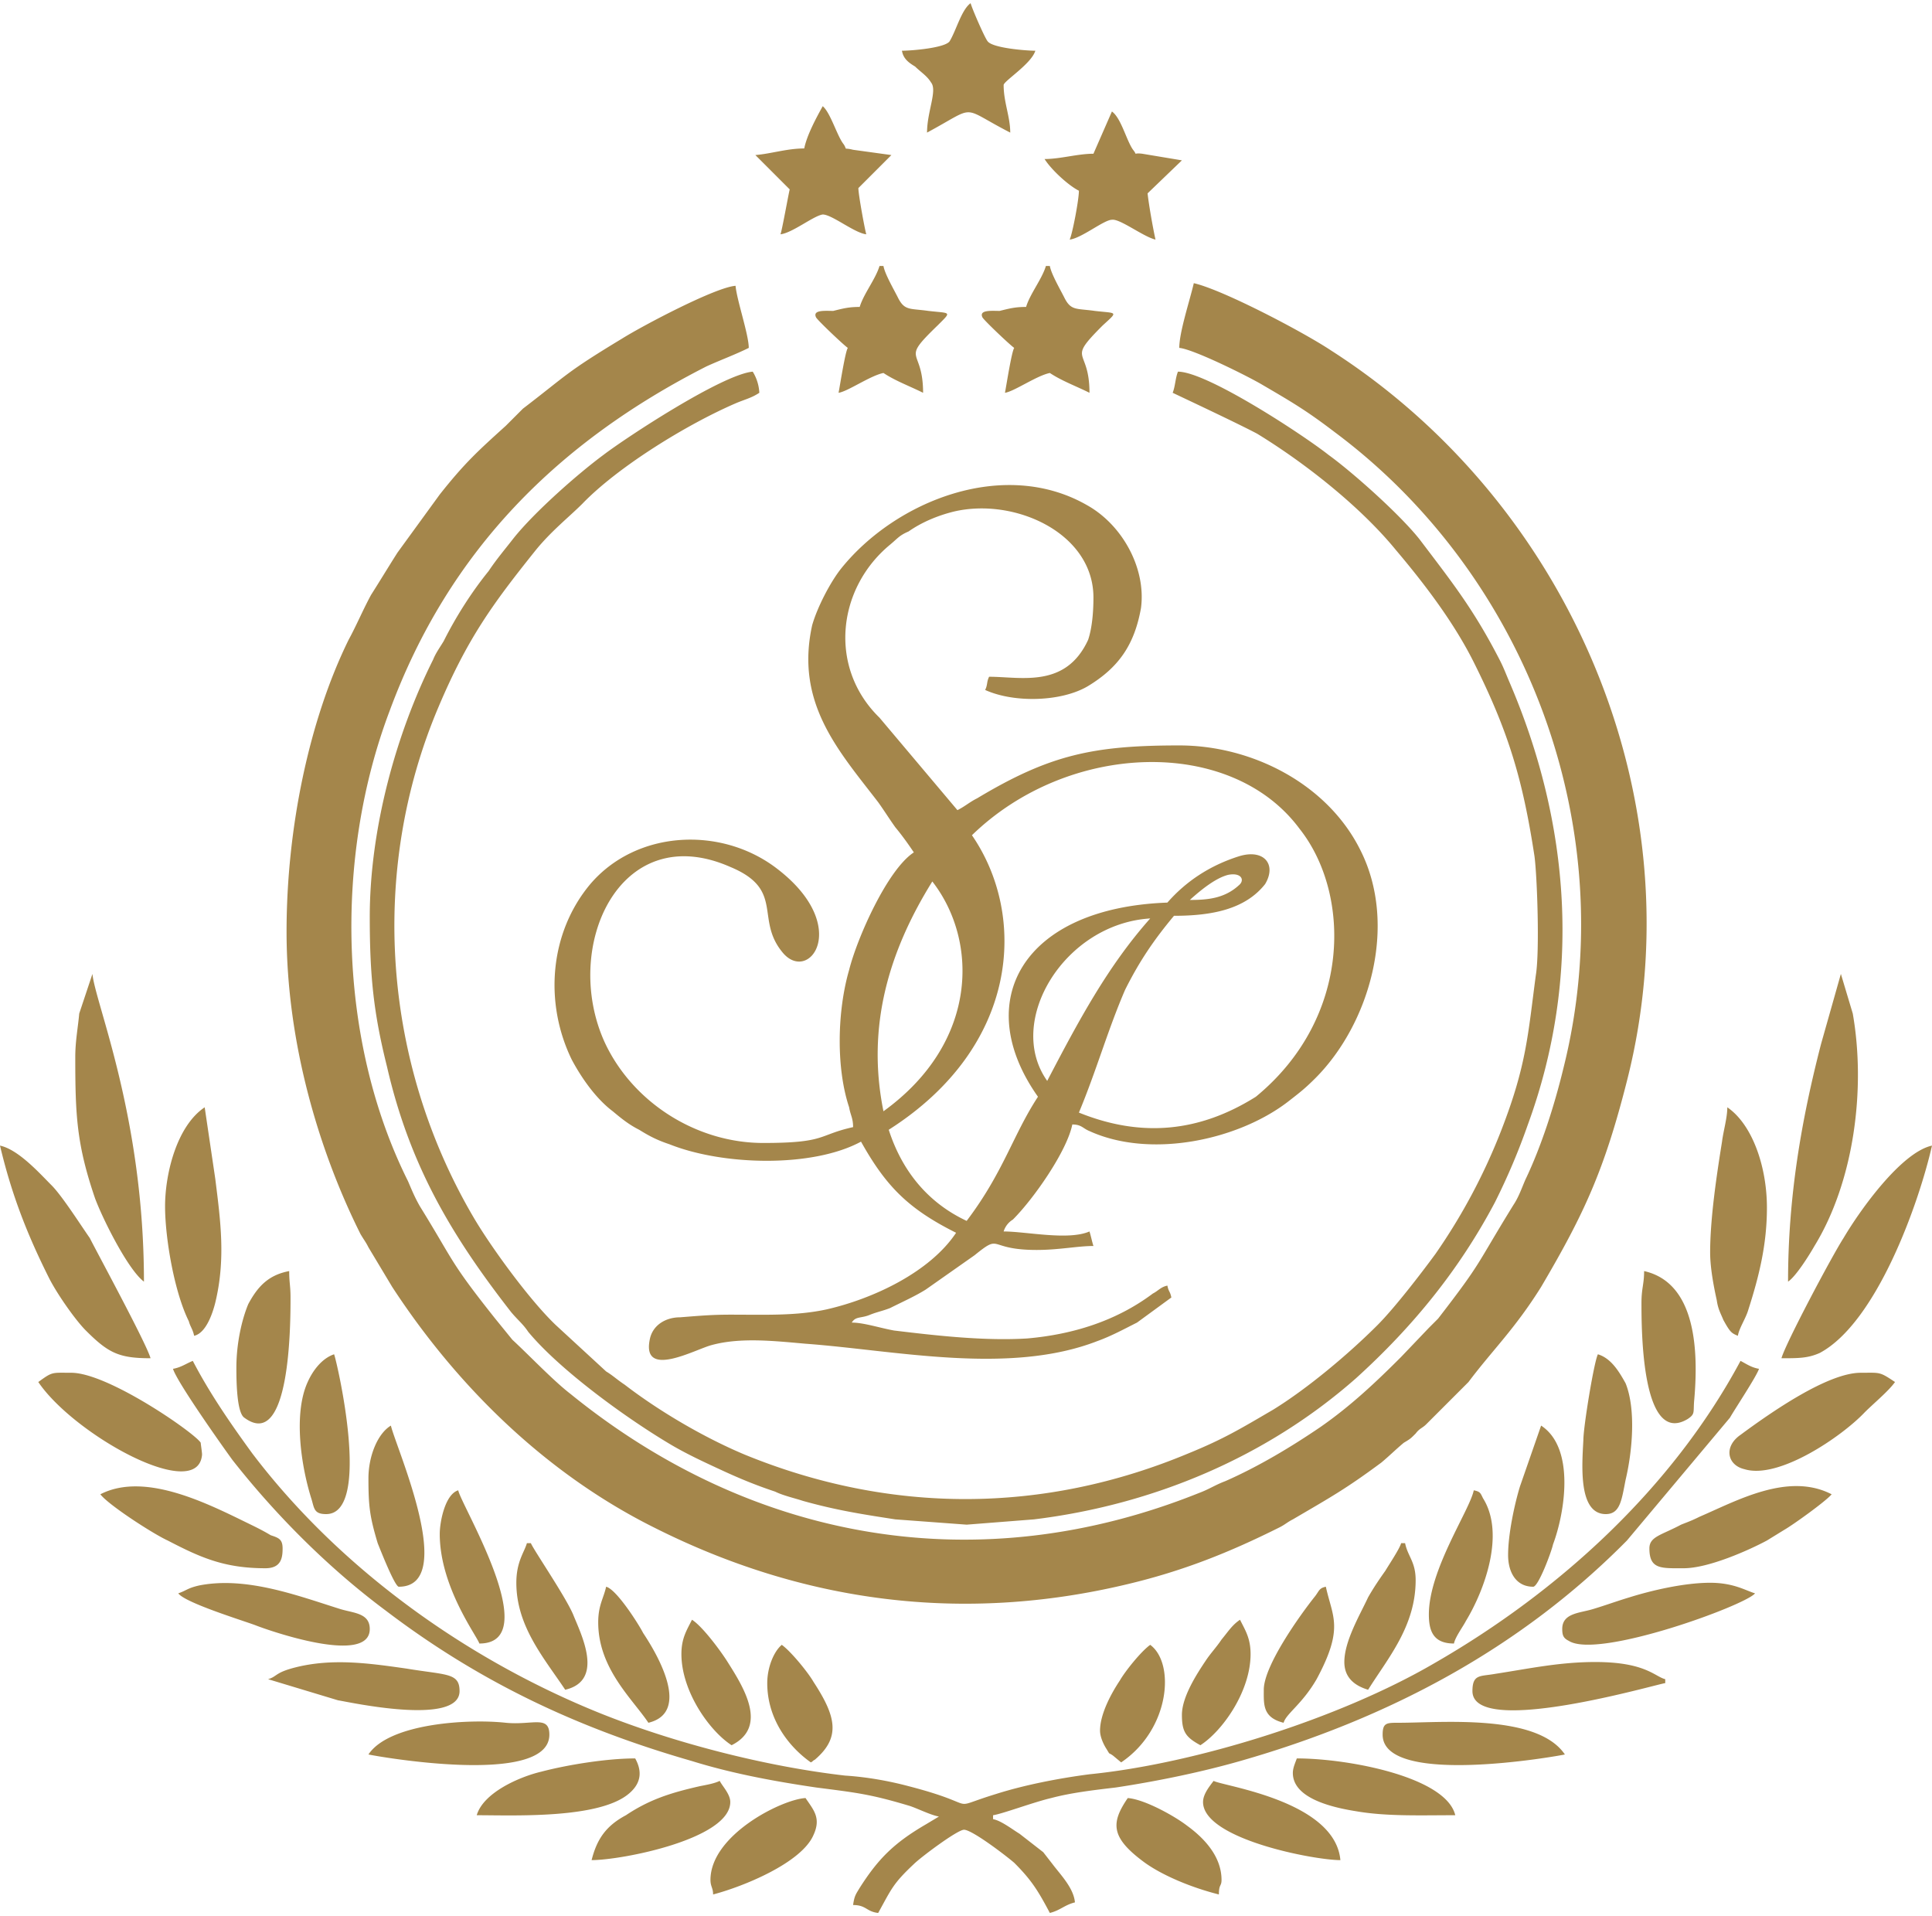 <svg xmlns="http://www.w3.org/2000/svg" xml:space="preserve" width="120" height="119" style="shape-rendering:geometricPrecision;text-rendering:geometricPrecision;image-rendering:optimizeQuality;fill-rule:evenodd;clip-rule:evenodd" viewBox="0 0 14.63 14.46"><path d="M6.92 6.43c-.2.13-.43.65-.49.89-.09.31-.1.74 0 1.04.01.06.03.08.03.15-.27.06-.2.12-.68.12-.51 0-.99-.31-1.2-.76-.33-.72.11-1.7.95-1.33.41.17.19.39.39.64.2.26.54-.19-.04-.63-.42-.32-1.06-.29-1.41.12-.31.37-.35.9-.14 1.33.08.15.19.3.31.39.06.05.12.1.2.14.08.05.14.08.23.11.4.16 1.08.18 1.45-.02.19.34.36.51.72.69-.2.3-.63.5-.98.58-.23.05-.46.04-.73.04-.15 0-.25.01-.38.02-.11 0-.21.06-.23.17-.06.3.35.07.47.04.22-.06.48-.03.71-.01.68.05 1.54.24 2.21-.02.11-.04.2-.09.3-.14l.26-.19c-.01-.05-.02-.04-.03-.09-.05.01-.07.04-.11.06-.28.21-.61.31-.95.34-.32.02-.68-.02-1.01-.06-.11-.02-.23-.06-.32-.06.03-.05.07-.03.14-.06.05-.02.1-.03.15-.05.1-.05.19-.09.27-.14l.37-.26c.21-.17.09-.04.47-.04.17 0 .31-.03.43-.03-.01-.03-.02-.08-.03-.11-.16.07-.48 0-.65 0a.16.16 0 0 1 .07-.09c.16-.16.41-.52.45-.72.07 0 .08.03.13.05.46.21 1.12.07 1.5-.22.09-.07.13-.1.21-.18.41-.41.63-1.16.34-1.73-.25-.5-.82-.79-1.37-.79-.65 0-.98.07-1.53.4-.06.03-.09.06-.15.09l-.59-.7c-.39-.38-.32-.98.08-1.31.06-.05.07-.07.14-.1.1-.07.22-.12.34-.15.46-.11 1.06.16 1.06.65 0 .11-.01.23-.04.32-.17.37-.51.28-.75.28-.02.04-.01.06-.03.1.22.1.58.09.78-.03.23-.14.35-.31.4-.59.04-.3-.14-.63-.41-.78-.63-.36-1.45-.03-1.86.48-.08.1-.18.29-.22.43-.13.59.2.95.5 1.34.05.07.08.12.13.19.05.06.1.13.14.19zm-.23 1.96c-.13-.64.04-1.21.37-1.74.35.45.35 1.22-.37 1.74zm2.15-1.58c-1.1.04-1.49.75-.98 1.47-.19.29-.26.57-.54.94-.32-.15-.5-.41-.59-.69.99-.63 1.05-1.62.63-2.23.73-.71 1.96-.75 2.48-.05.39.49.4 1.43-.33 2.03-.43.27-.87.31-1.34.12.13-.31.22-.63.35-.93.11-.22.22-.38.37-.56.29 0 .54-.05.69-.24.09-.15-.01-.27-.2-.21-.22.07-.4.19-.54.35zm-.91 1.35c.24-.46.46-.87.78-1.23-.65.04-1.1.78-.78 1.23zm1.08-1.37c.13 0 .26-.01.37-.11.05-.04.02-.1-.08-.08-.08.02-.18.09-.29.19zm-.08-4.18c.11.01.53.22.63.28.24.14.34.2.55.36 1.46 1.09 2.18 3.01 1.73 4.81-.07.29-.17.6-.29.85-.03.07-.05.13-.09.19-.29.47-.23.42-.57.86l-.07.07-.21.22c-.19.19-.38.37-.61.53-.22.15-.47.3-.72.41-.08.03-.12.06-.2.09-1.67.67-3.38.37-4.76-.75-.13-.1-.31-.29-.44-.41l-.13-.16c-.35-.44-.31-.43-.57-.85-.04-.07-.06-.12-.09-.19-.53-1.06-.56-2.45-.14-3.56.45-1.22 1.28-2.04 2.4-2.61.11-.05.22-.09.32-.14 0-.1-.09-.36-.1-.47-.15.01-.7.3-.86.4-.43.26-.41.27-.75.53l-.13.13c-.21.19-.31.28-.5.52l-.32.44c-.07.11-.13.21-.2.32-.06.11-.11.23-.17.34-.3.61-.47 1.43-.47 2.21 0 .85.25 1.67.56 2.29.03.05.04.06.06.1l.18.3c.49.75 1.16 1.41 1.98 1.82 1.13.57 2.34.73 3.59.43.42-.1.77-.24 1.15-.43.04-.02.06-.04.1-.06.29-.17.4-.23.67-.43.06-.05.11-.1.17-.15.05-.03.05-.03.09-.07.03-.04.05-.04.08-.07l.32-.32c.18-.24.35-.4.55-.72.33-.56.48-.89.65-1.56.54-2.12-.43-4.37-2.24-5.53-.21-.14-.82-.46-1.04-.51-.03.13-.11.37-.11.49zM2.8 6.92c0 .45.03.73.13 1.13.17.74.48 1.27.94 1.86.05.06.09.09.13.15.24.29.75.66 1.09.86.12.07.25.13.38.19s.25.11.4.16c.06.03.15.05.21.07.25.07.44.1.7.14l.54.04.51-.04c.9-.11 1.76-.47 2.44-1.07.43-.39.78-.82 1.05-1.33.1-.2.18-.39.25-.59.41-1.12.32-2.28-.14-3.35-.03-.07-.04-.1-.07-.16-.2-.39-.36-.59-.61-.92-.15-.19-.51-.51-.69-.64-.19-.15-.92-.63-1.14-.63-.02.05-.02.11-.04.16.02.01.49.23.64.31.36.22.78.55 1.05.88.22.26.44.55.59.85.26.52.37.88.46 1.47.02.15.04.72.01.9-.06.45-.07.68-.26 1.17a4.48 4.48 0 0 1-.5.94c-.11.15-.31.41-.44.54-.22.22-.53.48-.79.64-.24.14-.37.22-.64.33-1.1.46-2.26.46-3.36.01-.31-.13-.65-.33-.91-.53-.06-.04-.09-.07-.14-.1l-.38-.35c-.2-.19-.49-.59-.62-.81-.69-1.17-.8-2.62-.27-3.87.22-.52.41-.78.73-1.18.12-.15.26-.26.36-.36.27-.28.79-.6 1.16-.76.07-.03.12-.04.18-.08a.336.336 0 0 0-.05-.16c-.23.02-.96.5-1.13.63-.19.14-.52.43-.68.63-.07.09-.13.16-.19.25-.13.16-.25.35-.34.53-.03.05-.06.09-.08.14-.28.56-.48 1.28-.48 1.95zm-1.49 3.42c.03.1.37.58.45.69.33.42.73.82 1.16 1.14.71.54 1.45.89 2.32 1.14.29.09.6.15.94.2.31.04.41.05.71.14.06.02.16.07.22.08l-.1.06c-.24.14-.36.26-.5.48-.03.05-.04.06-.05.13.1 0 .1.05.19.06.1-.18.11-.22.27-.37.05-.05.33-.26.38-.26.06 0 .31.19.38.25.13.13.18.21.27.38.08-.02.11-.06.19-.08-.01-.11-.11-.21-.17-.29L7.9 14l-.18-.14c-.05-.03-.14-.1-.2-.11v-.03c.07-.01.31-.1.44-.13.15-.04.32-.06.49-.08.33-.05.66-.12.94-.2 1.12-.32 2.12-.85 2.93-1.67l.78-.93c.04-.07.2-.31.22-.37-.06-.01-.1-.04-.14-.06-.52.97-1.38 1.75-2.32 2.29-.72.42-1.81.76-2.61.84-.23.03-.49.08-.71.15-.39.12-.08.09-.66-.06-.15-.04-.32-.07-.48-.08-.61-.07-1.3-.25-1.85-.47-1.02-.41-1.98-1.1-2.64-1.97-.16-.22-.32-.45-.45-.7-.05.02-.09.05-.15.06zm12.23-.66c.06-.04.16-.2.2-.27.3-.49.39-1.19.29-1.76l-.09-.3-.15.53c-.15.58-.25 1.16-.25 1.8zm-.05.58c.13 0 .2 0 .29-.04.43-.23.75-1.13.85-1.57-.23.05-.54.48-.67.7-.09.14-.44.8-.47.91zm-.54-.8c0 .12.03.27.05.36.01.07.03.1.05.15.05.09.06.1.11.12.01-.06.06-.13.08-.2.08-.25.14-.49.14-.77 0-.31-.11-.63-.3-.76 0 .08-.03.18-.04.26-.04.25-.09.58-.09.84zm1.4.98c-.12-.08-.11-.07-.26-.07-.25 0-.68.3-.91.47-.13.09-.1.23.03.26.26.08.74-.25.91-.43.07-.07.18-.16.23-.23zm-1.86 1.26c0 .16.09.15.26.15.19 0 .5-.14.63-.21l.13-.08c.07-.04.32-.22.36-.27-.33-.17-.72.05-1 .17-.06.03-.09.04-.14.06-.15.08-.24.09-.24.18zm-1.34 1.08c0 .36 1.42-.06 1.46-.06v-.03c-.08-.02-.15-.13-.53-.13-.27 0-.5.05-.76.09-.11.02-.17 0-.17.13zm.68-.47c0 .05.01.07.05.09.22.14 1.34-.27 1.41-.36-.07-.02-.16-.08-.34-.08-.2 0-.45.06-.61.11-.1.03-.18.06-.28.09-.1.03-.23.03-.23.15zm.6-2.47c0 .2 0 1.09.35.88.06-.04.04-.05.05-.15.03-.35.02-.88-.38-.97 0 .1-.02.13-.02.24zm-1.96 3.27c0 .4 1.34.16 1.38.15-.21-.31-.93-.24-1.26-.24-.09 0-.12 0-.12.09zm1.69-1.67c.11 0 .12-.11.15-.26.05-.21.08-.53 0-.73-.05-.09-.11-.19-.21-.22-.03.06-.11.55-.11.65-.01.19-.04.56.17.56zM9.79 13.4c0 .19.29.26.48.29.23.04.49.03.75.03-.07-.29-.81-.43-1.2-.43-.01.03-.03.07-.03.11zm1.63-1.65c0 .13.06.24.19.24.04 0 .14-.27.15-.32.09-.24.17-.73-.09-.9l-.16.46c-.04.13-.09.36-.09.52zm-2.31 1.87c0 .28.84.44 1.04.44-.04-.45-.89-.56-.96-.6-.03.04-.08.1-.08.16zm1.71-1.42c0 .12.03.22.19.22.01-.05.07-.13.09-.17.14-.23.3-.66.13-.93-.02-.04-.02-.05-.07-.06-.03.15-.34.6-.34.94zm-1.59 2.12c0-.08.02-.06.02-.11 0-.19-.15-.33-.26-.41-.09-.07-.32-.2-.45-.21-.13.19-.13.3.13.49.14.1.36.19.56.24zm.95-1.76c0 .12.08.18.18.21.15-.24.36-.48.36-.83 0-.14-.06-.18-.08-.28h-.03c-.01.04-.09.16-.12.21-.05.07-.09.13-.13.2-.06.13-.18.33-.18.49zm-.61.21c0 .11-.01.21.15.25.02-.07.14-.14.25-.33.21-.39.12-.47.07-.7-.05.01-.05.03-.08.07-.12.15-.39.53-.39.71zm-.62.19c0 .13.03.17.14.23.17-.11.38-.41.38-.69 0-.12-.04-.18-.08-.26-.06.04-.09.09-.14.15-.04.06-.08.1-.12.16-.06.09-.18.27-.18.41zm-.62.12c0 .05.03.11.05.14.03.05.01.02.05.05l.06.05c.37-.25.41-.75.22-.89-.07.05-.19.2-.23.27-.06.09-.15.25-.15.38zM.57 7.98c0 .44.01.66.15 1.07.06.16.25.54.37.63 0-1.25-.37-2.11-.39-2.33l-.1.3c-.01.11-.03.21-.03.33zm.57 2.28c-.03-.11-.41-.81-.46-.91-.07-.1-.21-.32-.29-.4-.09-.09-.25-.27-.39-.3.09.38.21.68.37 1 .06.12.2.32.28.4.17.17.25.21.49.21zm.11-1.15c0 .24.07.65.18.87.01.04.03.06.04.11.09-.02.14-.17.16-.25.08-.33.04-.62 0-.94l-.08-.54c-.21.14-.3.5-.3.75zm-.96 1.33c.27.4 1.21.92 1.24.55 0-.02-.01-.08-.01-.09-.04-.07-.7-.53-.98-.53-.15 0-.14-.01-.25.07zm.47.85c.06.08.4.3.51.35.25.13.43.21.74.21.12 0 .13-.08.13-.15 0-.07-.03-.08-.09-.1-.05-.03-.09-.05-.13-.07-.31-.15-.81-.42-1.16-.24zm.59.75c.05.07.47.2.58.24.1.04.87.31.87.03 0-.12-.12-.12-.22-.15-.32-.1-.71-.25-1.07-.18-.09.02-.1.04-.16.06zm.44-1.71c0 .08 0 .34.06.38.35.26.35-.72.35-.91 0-.09-.01-.11-.01-.2-.16.03-.24.12-.31.25-.05.12-.09.3-.09.48zm1 2.93c.04.01 1.37.25 1.37-.15 0-.15-.13-.07-.33-.09-.27-.03-.88 0-1.04.24zm-.76-.57.53.16c.07.01.92.2.92-.07 0-.14-.1-.12-.4-.17-.28-.04-.56-.08-.84-.01-.16.04-.14.07-.21.09zm.44-1.25c.35 0 .08-1.16.06-1.21-.09.03-.16.12-.2.21-.11.24-.05.64.03.89.02.07.02.11.11.11zm1.14 2.28c.28 0 .94.03 1.16-.17.09-.08.09-.17.04-.26-.22 0-.52.05-.71.1-.17.04-.44.16-.49.33zm-.82-2.55c0 .21.01.29.07.49.02.05.13.33.16.33.45 0-.02-1.05-.06-1.22-.1.06-.17.23-.17.4zm1.69 2.89c.23 0 1.05-.16 1.05-.44 0-.06-.06-.12-.08-.16-.04.02-.1.03-.15.04-.22.05-.38.1-.56.22-.15.08-.22.18-.26.34zm-1.15-2.47c0 .4.28.77.3.83.5 0-.14-1.05-.16-1.16-.1.03-.14.24-.14.33zm2.05 2.62c0 .05.02.06.02.11.23-.06.67-.24.76-.45.06-.13 0-.19-.06-.28-.18.01-.72.28-.72.62zm-1.47-2.25c0 .33.21.57.37.81.3-.07.12-.42.06-.57-.06-.14-.3-.49-.32-.54h-.03c-.02.07-.08.14-.08.3zm.62.3c0 .35.26.58.38.76.33-.08.06-.53-.04-.68-.03-.06-.2-.33-.28-.35-.02.09-.06.14-.06.27zm.63.24c0 .28.21.58.38.69.28-.14.09-.44-.03-.63-.05-.08-.19-.27-.27-.32-.04.08-.08.14-.08.26zm.65.22c0 .27.16.48.33.6.02-.01.01-.01.03-.02.2-.17.16-.33-.01-.59-.04-.07-.17-.23-.24-.28-.06.05-.11.17-.11.29zM6.09 1.1c-.13 0-.25.04-.37.05l.26.26c-.01.04-.06.32-.07.34.09-.01.25-.14.32-.15.07 0 .24.14.33.15-.01-.03-.06-.3-.06-.35l.25-.25-.29-.04c-.08-.02-.04.01-.07-.04-.05-.06-.1-.24-.16-.29-.05.09-.12.22-.14.32zm.74-.74c.01.06.05.09.1.12.04.04.09.07.12.12.05.06-.03.22-.03.38.39-.21.24-.2.63 0 0-.12-.05-.23-.05-.36 0-.03.21-.16.24-.26-.07 0-.32-.02-.36-.07C7.46.27 7.36.04 7.35 0c-.07.05-.11.21-.16.29-.04.05-.29.07-.36.07zm1.45.78c-.12 0-.25.04-.37.04.05.08.18.2.26.24 0 .07-.05.33-.07.37.09-.01.26-.15.32-.15.06-.01.24.13.33.15-.02-.09-.05-.26-.06-.35l.26-.25-.3-.05c-.08-.01-.03.02-.07-.03-.05-.07-.09-.24-.16-.29l-.14.32zM6.51 2.3c-.08 0-.12.01-.2.03-.06 0-.16-.01-.13.05.02.03.21.21.24.23-.02.03-.06.29-.07.34.07-.01.24-.13.34-.15.09.06.2.1.3.15 0-.35-.18-.23.11-.51.11-.11.1-.09-.07-.11-.14-.02-.18 0-.23-.1-.03-.06-.1-.18-.11-.24h-.03c-.03.1-.12.21-.15.31zm1.26 0c-.08 0-.12.01-.2.03-.06 0-.16-.01-.13.05.02.03.21.21.24.23-.02.03-.06.29-.07.34.07-.01.24-.13.34-.15.09.06.2.1.3.15 0-.35-.18-.23.1-.51.12-.11.11-.09-.06-.11-.14-.02-.18 0-.23-.1-.03-.06-.1-.18-.11-.24h-.03c-.03.1-.12.21-.15.31z" style="fill:#a4864b"/></svg>